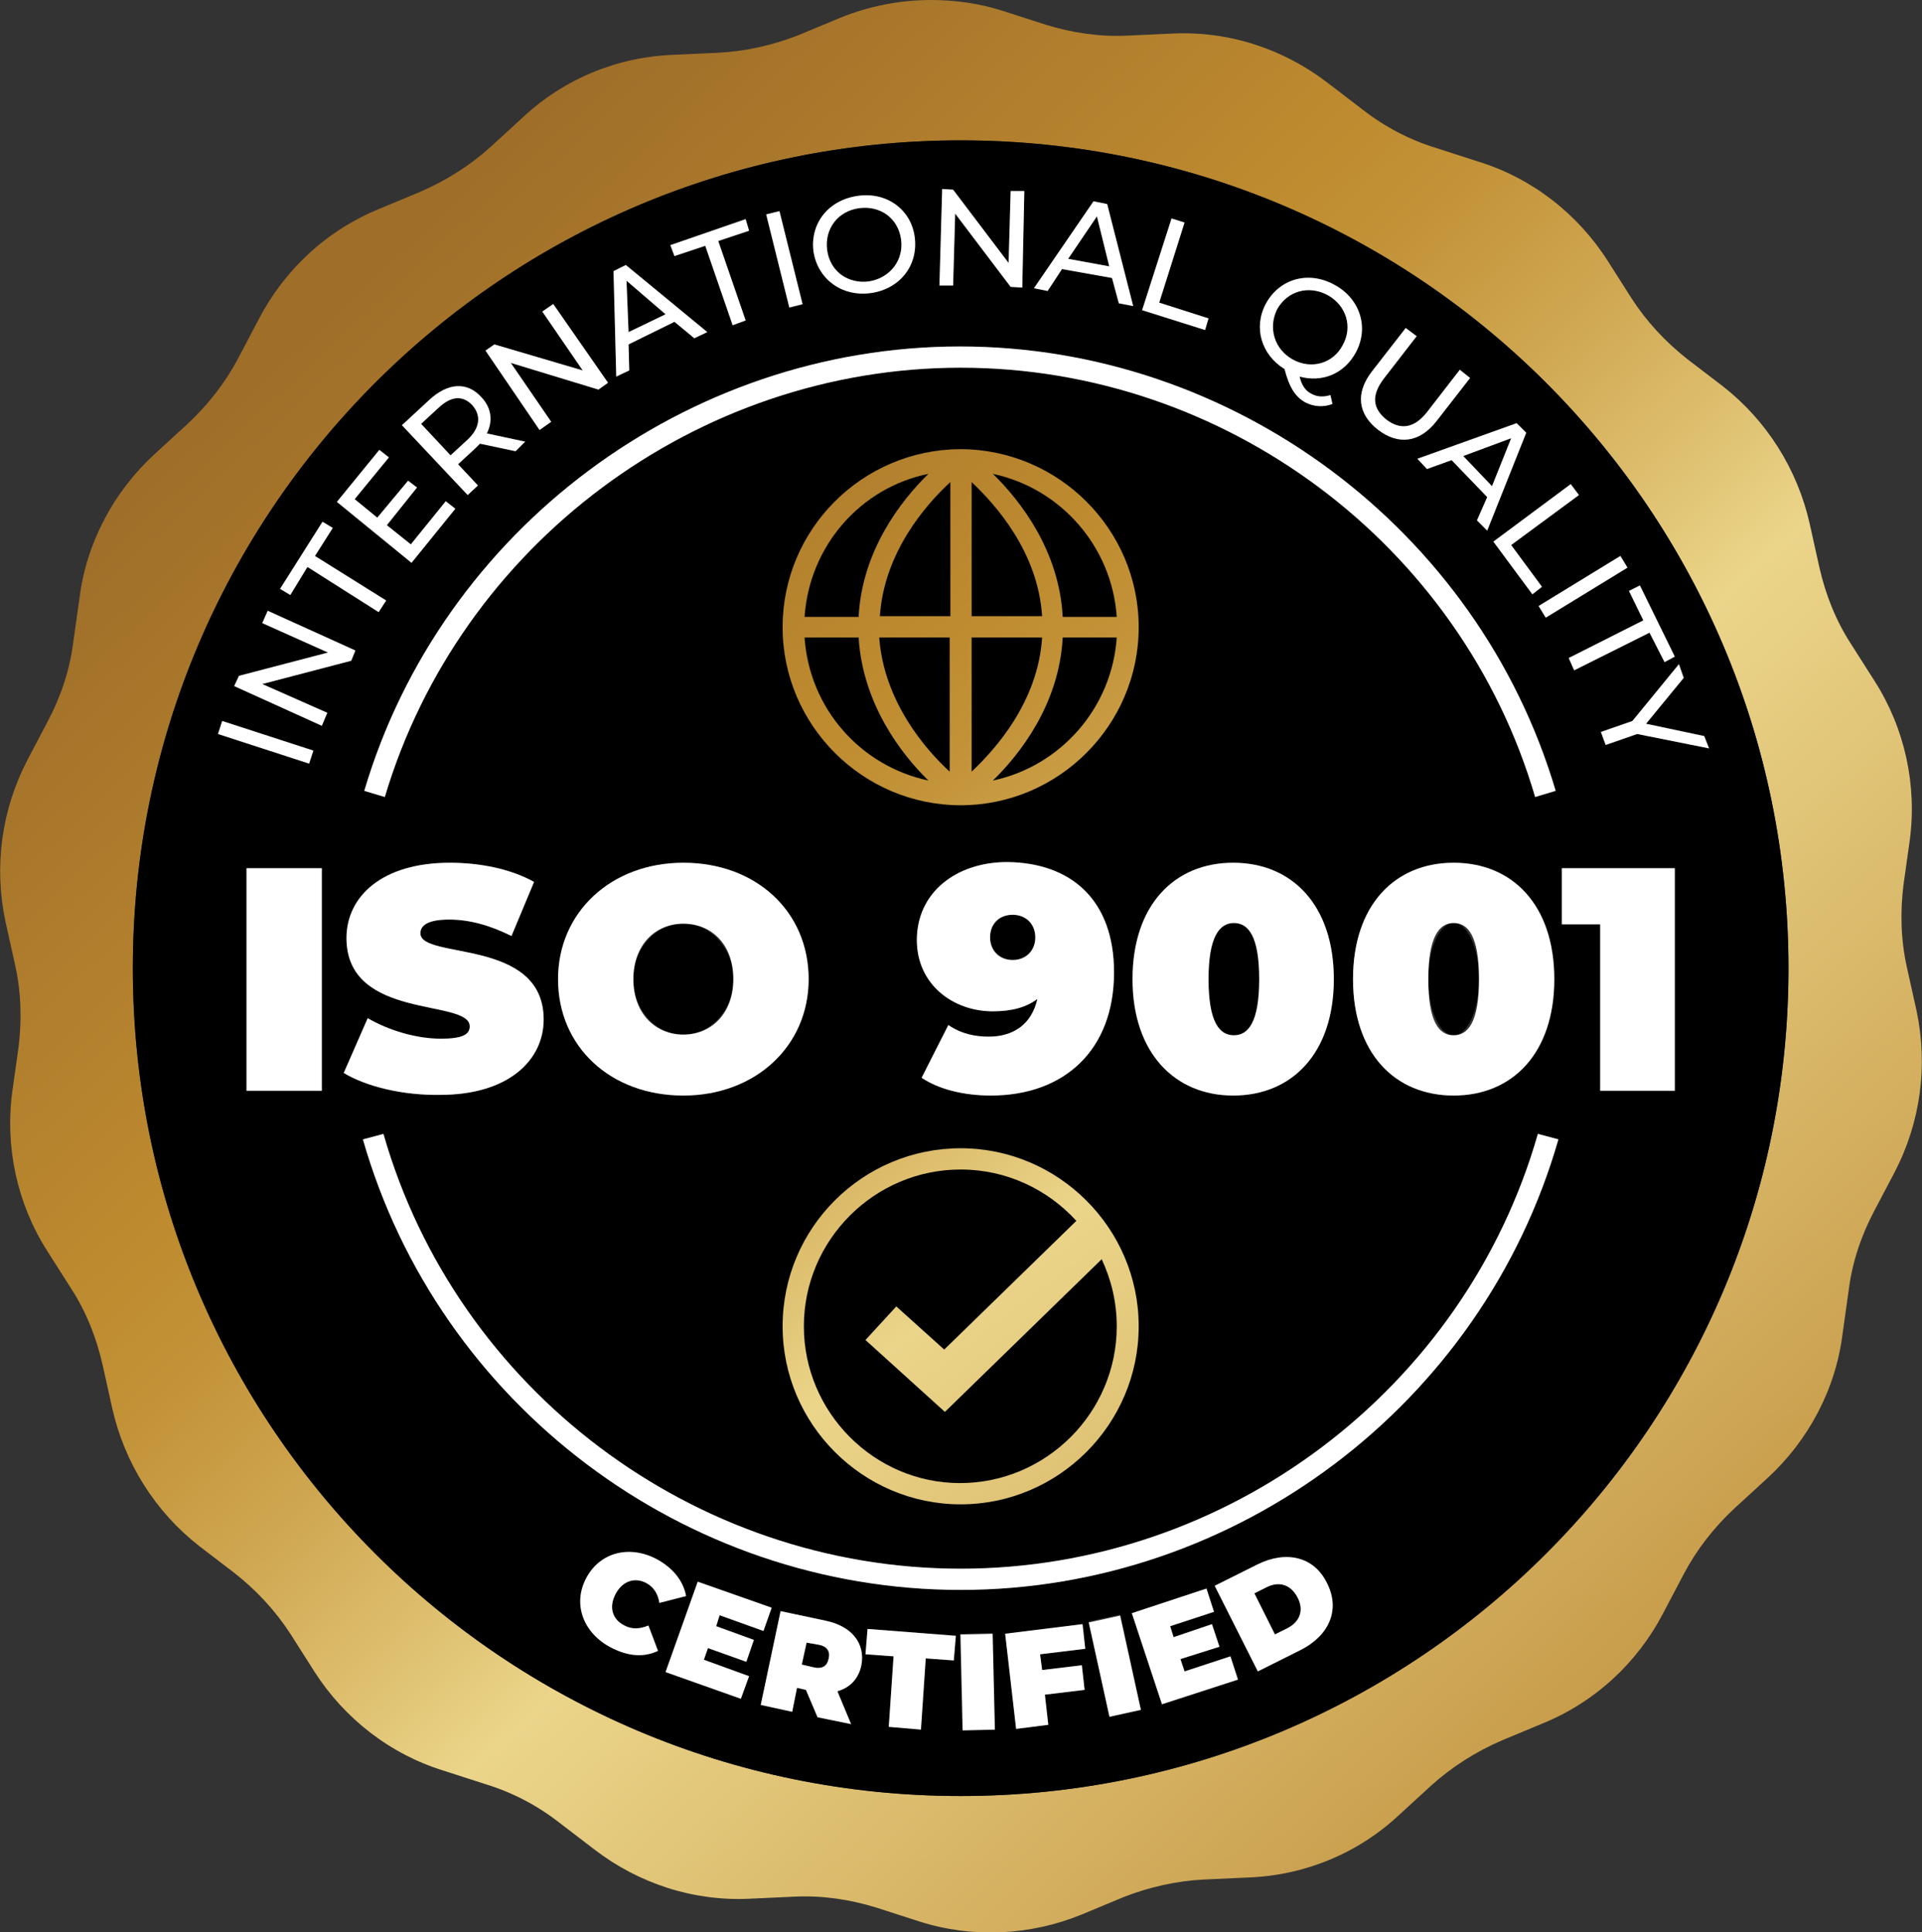 <?xml version="1.0" encoding="UTF-8"?>
<!-- Generator: Adobe Illustrator 23.0.0, SVG Export Plug-In . SVG Version: 6.00 Build 0)  -->
<svg xmlns="http://www.w3.org/2000/svg" xmlns:xlink="http://www.w3.org/1999/xlink" version="1.1" id="Layer_1" x="0px" y="0px" viewBox="0 0 280.7 282.2" style="enable-background:new 0 0 280.7 282.2;" xml:space="preserve">
<rect x="0" y="0" width="280.7" height="282.2" fill="#333333" stroke="none"/>
<style type="text/css">
	.st0{fill:url(#SVGID_1_);}
	.st1{fill:#FFFFFF;}
	.st2{fill:url(#SVGID_2_);}
	.st3{fill:url(#SVGID_3_);}
</style>
<g>
	
		<linearGradient id="SVGID_1_" gradientUnits="userSpaceOnUse" x1="2904.582" y1="-1204.845" x2="2907.91" y2="-1204.845" gradientTransform="matrix(58.03 62.547 62.547 -58.03 -93143.508 -251546.531)">
		<stop offset="0" style="stop-color:#9F6E29"></stop>
		<stop offset="2.450980e-03" style="stop-color:#9F6E29"></stop>
		<stop offset="0.299" style="stop-color:#BF8C30"></stop>
		<stop offset="0.354" style="stop-color:#C39339"></stop>
		<stop offset="0.441" style="stop-color:#CFA650"></stop>
		<stop offset="0.55" style="stop-color:#E1C576"></stop>
		<stop offset="0.601" style="stop-color:#EBD58A"></stop>
		<stop offset="1" style="stop-color:#C59845"></stop>
	</linearGradient>
	<path class="st0" d="M279.9,147.6l-1.4-6.3c-0.9-4-1-8.1-0.5-12.1l0.9-6.4c1.1-8.1-0.7-16.4-5.1-23.3l-3.5-5.5   c-2.2-3.4-3.7-7.2-4.6-11.2l-1.4-6.3c-1.8-8-6.3-15.1-12.7-20.1l-5.1-3.9c-3.2-2.5-6-5.5-8.2-8.9l-3.5-5.5   c-4.4-6.9-11.1-12.1-18.9-14.5l-6.2-2c-3.9-1.2-7.5-3.1-10.7-5.6l-5.1-3.9c-6.5-5-14.5-7.6-22.7-7.2l-6.5,0.3   c-4.1,0.2-8.1-0.4-12-1.6l-6.2-2c-3.4-1.1-7-1.6-10.5-1.6c-4.6,0-9.1,0.9-13.3,2.6l-6,2.5c-3.8,1.5-7.8,2.4-11.8,2.6L98.4,8   c-8.2,0.3-16,3.5-22,9.1l-4.8,4.4c-3,2.7-6.5,4.9-10.2,6.5l-6,2.5c-7.6,3.1-13.8,8.8-17.6,16.1l-3,5.7c-1.9,3.6-4.4,6.8-7.4,9.6   l-4.8,4.4c-6,5.5-10,13-11,21.1l-0.9,6.4c-0.5,4-1.8,7.9-3.7,11.5L4,111c-3.8,7.3-4.9,15.6-3.2,23.6l1.4,6.3c0.9,4,1,8.1,0.5,12.1   l-0.9,6.4c-1.1,8.1,0.7,16.4,5.1,23.3l3.5,5.5c2.2,3.4,3.7,7.2,4.6,11.2l1.4,6.3c1.8,8,6.3,15.1,12.7,20.1l5.1,3.9   c3.2,2.5,6,5.5,8.2,8.9l3.5,5.5c4.4,6.9,11.1,12.1,18.9,14.5l6.2,2c3.9,1.2,7.5,3.1,10.7,5.6l5.1,3.9c6.5,5,14.5,7.6,22.7,7.2   l6.5-0.3c4.1-0.2,8.1,0.4,12,1.6l6.2,2c7.8,2.5,16.2,2.1,23.8-1l6-2.5c3.8-1.5,7.8-2.4,11.8-2.6l6.5-0.3c8.2-0.3,16-3.5,22-9.1   l4.8-4.4c3-2.7,6.5-4.9,10.2-6.5l6-2.5c7.6-3.1,13.8-8.8,17.6-16.1l3-5.7c1.9-3.6,4.4-6.8,7.4-9.6l4.8-4.4c6-5.5,10-13,11-21.1   l0.9-6.4c0.5-4,1.8-7.9,3.7-11.5l3-5.7C280.5,163.9,281.6,155.6,279.9,147.6z M140.3,262.3c-66.8,0-120.9-54.1-120.9-120.9   S73.5,20.5,140.3,20.5c66.8,0,120.9,54.1,120.9,120.9S207.1,262.3,140.3,262.3z"></path>
	<path d="M140.2,216.6c12.6,0,22.9-10.3,22.9-22.9c0-3.5-0.8-6.8-2.2-9.8L138,206.2l-11.6-10.5l4.5-4.9l7,6.3l19.3-18.8   c-4.2-4.6-10.2-7.5-16.9-7.5c-12.6,0-22.9,10.3-22.9,22.9C117.4,206.3,127.7,216.6,140.2,216.6z"></path>
	<path d="M126.9,41.1c3.1-0.5,5.1-3.1,4.7-6.1c-0.4-3.1-3-5-6.1-4.6c-3.1,0.4-5.1,3-4.7,6.1C121.2,39.6,123.8,41.5,126.9,41.1z"></path>
	<circle cx="147.9" cy="136.9" r="3.3"></circle>
	<path d="M180.2,151.2c2.1,0,3.7-1.9,3.7-8.2c0-6.3-1.6-8.2-3.7-8.2c-2.1,0-3.7,2-3.7,8.2C176.5,149.3,178.1,151.2,180.2,151.2z"></path>
	<path d="M188.8,52.5c2.7,1.5,5.9,0.6,7.3-2.1c1.5-2.7,0.5-5.8-2.2-7.3c-2.8-1.5-5.9-0.6-7.4,2.1C185.2,47.9,186.1,51,188.8,52.5z"></path>
	<polygon points="160.2,31.6 156,37.8 162,38.9  "></polygon>
	<path d="M135.6,69.2c-9.9,2-17.4,10.5-18.1,20.9h7.9C125.9,80.4,131.6,73.1,135.6,69.2z"></path>
	<polygon points="220.7,64 213.7,66.6 217.9,71  "></polygon>
	<ellipse cx="99.8" cy="143" rx="7.3" ry="8.1"></ellipse>
	<path d="M163.1,90.1c-0.7-10.3-8.2-18.8-18.1-20.9c4,3.9,9.7,11.2,10.2,20.9H163.1z"></path>
	<path d="M145,114c9.9-2.1,17.4-10.6,18.1-20.9h-7.9C154.7,102.8,149,110.1,145,114z"></path>
	<ellipse cx="212.3" cy="143" rx="3.7" ry="8.2"></ellipse>
	<path d="M141.9,70.4V90h10.3C151.6,80.6,145.4,73.7,141.9,70.4z"></path>
	<path d="M138.7,112.7V93.1h-10.3C129.1,102.5,135.2,109.5,138.7,112.7z"></path>
	<path d="M128.5,90h10.3V70.4C135.2,73.7,129.1,80.7,128.5,90z"></path>
	<path d="M141.9,93.1v19.6c3.5-3.3,9.7-10.2,10.3-19.6H141.9z"></path>
	<path d="M117.5,93.1c0.7,10.4,8.2,18.8,18.1,20.9c-4-3.9-9.6-11.2-10.2-20.9H117.5z"></path>
	<path d="M185,231.8l-1.8,0.9l3,6l1.8-0.9c1.8-0.9,2.5-2.6,1.5-4.5C188.5,231.4,186.8,230.9,185,231.8z"></path>
	<path d="M69,59.2c-1.4-1.5-3.1-1.4-5,0.4l-2.5,2.3l4.3,4.6l2.5-2.3C70.1,62.5,70.3,60.7,69,59.2z"></path>
	<polygon points="97.2,45.9 91.5,41 91.8,48.5  "></polygon>
	<path d="M119.5,240.2l-1.7-0.3l-0.7,3.2l1.7,0.4c1.3,0.3,2-0.2,2.2-1.2C121.3,241.2,120.8,240.4,119.5,240.2z"></path>
	<path d="M140.3,20.5c-66.8,0-120.9,54.1-120.9,120.9s54.1,120.9,120.9,120.9s120.9-54.1,120.9-120.9S207.1,20.5,140.3,20.5z    M222.9,63.2l-5.7,14.3l-1.5-1.5l1.5-3.4l-5.2-5.4l-3.6,1.3L207,67l14.5-5.2L222.9,63.2z M224.2,116.4   c-10.8-36.9-45.3-62.7-83.9-62.7c-38.5,0-73.1,25.8-84.1,62.7l-3-0.9c11.3-38.2,47.1-64.9,87-64.9c39.9,0,75.7,26.7,87,64.9   L224.2,116.4z M227,143c0,10.8-6.1,17-14.7,17c-8.6,0-14.7-6.2-14.7-17c0-10.8,6.1-17,14.7-17C220.9,126,227,132.2,227,143z    M145,147.7c-5.9,0-11.1-4-11.1-10.4c0-7,5.8-11.4,13.2-11.4c9.3,0.1,15.6,5.5,15.6,16.1c0,11.4-7.3,18-18,18   c-3.9,0-7.6-0.9-10.1-2.6l3.9-7.7c1.9,1.3,3.9,1.7,5.9,1.7c3.7,0,6.3-1.9,7.1-5.5C149.9,147.1,147.8,147.7,145,147.7z M140.3,117.6   c-14.3,0-26-11.7-26-26s11.6-25.9,25.9-26c14.4,0,26.1,11.7,26.1,26S154.6,117.6,140.3,117.6z M118.1,143c0,9.8-7.8,17-18.3,17   c-10.6,0-18.3-7.1-18.3-17c0-9.8,7.8-17,18.3-17C110.4,126,118.1,133.1,118.1,143z M140.3,167.7c14.3,0,26,11.7,26,26   c0,14.3-11.7,26-26,26s-26-11.7-26-26C114.3,179.3,126,167.7,140.3,167.7z M165.4,143c0-10.8,6.1-17,14.7-17s14.7,6.2,14.7,17   c0,10.8-6.1,17-14.7,17C171.6,160,165.4,153.8,165.4,143z M205.3,47.9l1.6,1.2l-4.8,6.2c-1.9,2.5-1.6,4.4,0.4,6   c2,1.5,4,1.3,5.9-1.1l4.8-6.2l1.5,1.2l-4.9,6.3c-2.5,3.2-5.6,3.5-8.5,1.3c-3-2.3-3.4-5.4-0.9-8.6L205.3,47.9z M184.9,44.3   c2-3.6,6.2-4.8,10-2.7c3.7,2,5.1,6.2,3.1,9.9c-1.7,3.1-4.9,4.4-8.2,3.5c0.3,1.3,0.9,2.1,1.7,2.5c0.9,0.5,1.8,0.5,2.8,0.2l0.3,1.3   c-1.3,0.5-2.7,0.4-3.9-0.2c-1.5-0.8-2.4-2.2-3.1-4.9C184.2,51.8,183,47.8,184.9,44.3z M171.1,31.9l1.9,0.6l-3.7,11.7l7.2,2.3   l-0.5,1.7l-9.2-2.9L171.1,31.9z M159.7,29.4l2,0.4l3.8,14.9l-2.1-0.4l-1-3.7l-7.3-1.3l-2.1,3.2l-2-0.4L159.7,29.4z M137.6,27.6   l1.6,0.1l8.1,10.7l0.3-10.5h2L149.3,42l-1.7-0.1l-8.1-10.7l-0.3,10.5h-2L137.6,27.6z M125.3,28.6c4.2-0.6,7.8,2,8.3,6.1   c0.5,4.1-2.2,7.5-6.4,8.1c-4.3,0.6-7.8-2.1-8.4-6.1C118.3,32.6,121,29.2,125.3,28.6z M113.8,30.9l3.4,13.6l-1.9,0.5l-3.4-13.6   L113.8,30.9z M108.9,32l0.5,1.7l-4.5,1.5l4,11.6l-1.9,0.7l-4-11.6l-4.5,1.5l-0.6-1.6L108.9,32z M91.4,38.7l11.9,9.8l-1.9,0.9   L98.5,47l-6.7,3.3l0.1,3.8L90,55l-0.4-15.4L91.4,38.7z M72.2,50.3l12.9,3.8l-5.9-8.6l1.6-1.1l8,11.5l-1.4,1L74.6,53l5.9,8.6   l-1.7,1.2l-7.9-11.6L72.2,50.3z M62.7,58.4c2.7-2.5,5.5-2.7,7.6-0.4c1.5,1.6,1.7,3.5,0.8,5.3l5.6,1.2l-1.4,1.4l-5.2-1.1   c-0.2,0.2-0.4,0.4-0.6,0.6l-2.6,2.4l2.9,3.1l-1.5,1.4l-9.6-10.2L62.7,58.4z M55.4,65.7l1.4,1.1l-5,6.1l3.3,2.7l4.5-5.4l1.3,1   l-4.4,5.5l3.5,2.8l5.1-6.3l1.4,1.1l-6.4,7.9l-10.9-8.9L55.4,65.7z M47.1,76.2l1.5,0.9L46,81.2l10.4,6.5l-1.1,1.7l-10.4-6.6   l-2.5,4.1L40.9,86L47.1,76.2z M32.5,105.3l13.3,4.3l-0.6,1.9l-13.3-4.3L32.5,105.3z M47,159.3H36v-32.5h11V159.3z M47,106   l-12.8-5.8l0.7-1.5l13-3.4L38.3,91l0.8-1.8L51.9,95l-0.6,1.5l-13,3.4l9.5,4.2L47,106z M50.6,137c0-6,5.1-11,15.1-11   c4.4,0,8.9,0.9,12.3,2.8l-3.3,7.9c-3.2-1.6-6.2-2.4-9.1-2.4c-3.2,0-4.2,0.9-4.2,2c0,3.9,18,0.6,18,12.6c0,5.9-5.1,11-15.1,11   c-5.4,0.1-10.8-1.2-14.1-3.2l3.5-8c3.1,1.8,7.1,3,10.7,3c3.1,0,4.2-0.6,4.2-1.8C68.6,145.8,50.6,149.1,50.6,137z M91.2,237.4   c1.1,0.6,2.3,0.5,3.5,0l1.4,3.7c-2.1,1-4.4,0.8-6.9-0.5c-4-2.1-5.6-6.3-3.6-10.1c2-3.8,6.3-4.9,10.3-2.8c2.4,1.3,3.9,3.2,4.3,5.4   l-3.9,1c-0.2-1.3-0.8-2.3-1.9-2.9c-1.7-0.9-3.5-0.3-4.5,1.6C88.9,234.7,89.4,236.5,91.2,237.4z M109.4,244.8l-1.2,3.3l-11-3.9   l4.7-13.2l10.8,3.8l-1.2,3.4l-6.4-2.3l-0.5,1.6l5.5,2l-1.1,3.2l-5.6-2l-0.6,1.7L109.4,244.8z M125.8,243.2c-0.4,2-1.7,3.3-3.5,3.8   l2,4.8l-4.9-1l-1.7-4l-1.3-0.3l-0.7,3.5l-4.6-1l2.9-13.7l6.6,1.4C124.4,237.5,126.4,240,125.8,243.2z M139.3,242.5l-4.1-0.3   l-0.7,10.4l-4.7-0.4l0.7-10.3l-4.1-0.3l0.3-3.7l12.9,1L139.3,242.5z M140.5,252.6l-0.3-14l4.7-0.1l0.3,14L140.5,252.6z    M152.2,243.9l5.8-0.7l0.4,3.6l-5.8,0.7l0.5,4.4l-4.7,0.6l-1.6-13.9l11.3-1.4l0.4,3.6l-6.6,0.8L152.2,243.9z M162,250.6l-3-13.8   l4.6-1l3,13.8L162,250.6z M169.7,248.9l-4.4-13.3l10.9-3.6l1.1,3.4l-6.4,2.1l0.5,1.6l5.6-1.9l1.1,3.3l-5.7,1.8l0.6,1.8l6.7-2.2   l1.1,3.4L169.7,248.9z M189.9,241l-6.2,3.1l-6.3-12.5l6.2-3.1c4.2-2.1,8.3-1.2,10.2,2.7C195.8,235.1,194.1,238.9,189.9,241z    M140.3,232.2c-40.3,0-76.2-27-87.3-65.8l3-0.8c10.7,37.4,45.4,63.5,84.3,63.5c38.9,0,73.6-26.1,84.3-63.5l3,0.8   C216.5,205.1,180.6,232.2,140.3,232.2z M244.6,159.3h-10.9V135h-5.6v-8.2h16.5V159.3z M245.9,99l-5.5,6.7l8.5,1.8l0.7,1.8   l-10.5-2.1l-4.6,1.6l-0.7-1.9l4.6-1.6l6.8-8.3L245.9,99z M239.5,85.5l5.1,10.4l-1.5,0.8l-2.2-4.3l-11,5.5l-0.8-1.8l10.9-5.5   l-2.1-4.3L239.5,85.5z M237.7,82.9l-11.9,7.3l-1-1.7l11.9-7.3L237.7,82.9z M230.6,72.3l-9.9,7.3l4.5,6.1l-1.4,1.1l-5.7-7.7   l11.3-8.4L230.6,72.3z"></path>
	<path class="st1" d="M140.3,229.1c-38.9,0-73.6-26.1-84.3-63.5l-3,0.8c11.1,38.8,47,65.8,87.3,65.8c40.3,0,76.2-27.1,87.3-65.8   l-3-0.8C213.9,203,179.2,229.1,140.3,229.1z"></path>
	<path class="st1" d="M140.2,50.6c-39.9,0-75.7,26.7-87,64.9l3,0.9c11-36.9,45.6-62.7,84.1-62.7c38.6,0,73.1,25.8,83.9,62.7l3-0.9   C215.9,77.3,180.1,50.6,140.2,50.6z"></path>
	<rect x="36" y="126.8" class="st1" width="11" height="32.5"></rect>
	<path class="st1" d="M64.4,151.7c-3.6,0-7.6-1.2-10.7-3l-3.5,8c3.3,2,8.7,3.3,14.1,3.2c10,0,15.1-5.1,15.1-11c0-12-18-8.7-18-12.6   c0-1.1,1-2,4.2-2c2.9,0,5.9,0.8,9.1,2.4l3.3-7.9c-3.4-1.9-7.9-2.8-12.3-2.8c-10,0-15.1,5-15.1,11c0,12.1,18,8.8,18,12.9   C68.6,151.1,67.5,151.7,64.4,151.7z"></path>
	<path class="st1" d="M99.8,126c-10.5,0-18.3,7.2-18.3,17c0,9.9,7.7,17,18.3,17c10.5,0,18.3-7.2,18.3-17   C118.1,133.1,110.4,126,99.8,126z M99.8,151.1c-4,0-7.3-3-7.3-8.1c0-5,3.2-8.1,7.3-8.1c4.1,0,7.3,3,7.3,8.1   C107.1,148.1,103.8,151.1,99.8,151.1z"></path>
	<path class="st1" d="M144.4,151.4c-2,0-4-0.4-5.9-1.7l-3.9,7.7c2.5,1.7,6.2,2.6,10.1,2.6c10.7,0,18-6.6,18-18   c0-10.6-6.3-16-15.6-16.1c-7.4,0-13.2,4.4-13.2,11.4c0,6.4,5.2,10.4,11.1,10.4c2.8,0,4.9-0.6,6.5-1.8   C150.7,149.5,148.1,151.4,144.4,151.4z M147.9,140.2c-1.9,0-3.3-1.3-3.3-3.3s1.3-3.3,3.3-3.3c1.9,0,3.3,1.3,3.3,3.3   S149.8,140.2,147.9,140.2z"></path>
	<path class="st1" d="M180.1,160c8.6,0,14.7-6.2,14.7-17c0-10.8-6.1-17-14.7-17s-14.7,6.2-14.7,17C165.4,153.8,171.6,160,180.1,160z    M180.2,134.8c2.1,0,3.7,1.9,3.7,8.2c0,6.3-1.6,8.2-3.7,8.2c-2.1,0-3.7-1.9-3.7-8.2C176.5,136.8,178.1,134.8,180.2,134.8z"></path>
	<path class="st1" d="M212.3,126c-8.6,0-14.7,6.2-14.7,17c0,10.8,6.1,17,14.7,17c8.6,0,14.7-6.2,14.7-17   C227,132.2,220.9,126,212.3,126z M212.3,151.2c-2.1,0-3.7-1.9-3.7-8.2c0-6.2,1.6-8.2,3.7-8.2c2.1,0,3.7,1.9,3.7,8.2   C216,149.3,214.4,151.2,212.3,151.2z"></path>
	<polygon class="st1" points="228.1,135 233.7,135 233.7,159.3 244.6,159.3 244.6,126.8 228.1,126.8  "></polygon>
	<path class="st1" d="M94.4,231.2c1.1,0.6,1.7,1.6,1.9,2.9l3.9-1c-0.4-2.2-1.9-4.1-4.3-5.4c-4-2.1-8.3-1-10.3,2.8   c-2,3.8-0.4,8,3.6,10.1c2.5,1.3,4.8,1.5,6.9,0.5l-1.4-3.7c-1.2,0.5-2.4,0.6-3.5,0c-1.8-0.9-2.3-2.7-1.3-4.6   C90.9,230.9,92.7,230.3,94.4,231.2z"></path>
	<polygon class="st1" points="109,242.7 110.1,239.5 104.6,237.5 105.1,235.9 111.5,238.2 112.7,234.8 101.9,231 97.2,244.2    108.2,248.1 109.4,244.8 102.8,242.4 103.4,240.7  "></polygon>
	<path class="st1" d="M120.6,236.7l-6.6-1.4l-2.9,13.7l4.6,1l0.7-3.5l1.3,0.3l1.7,4l4.9,1l-2-4.8c1.8-0.5,3.1-1.8,3.5-3.8   C126.4,240,124.4,237.5,120.6,236.7z M121,242.3c-0.2,1-0.9,1.5-2.2,1.2l-1.7-0.4l0.7-3.2l1.7,0.3   C120.8,240.4,121.3,241.2,121,242.3z"></path>
	<polygon class="st1" points="126.4,241.6 130.5,241.9 129.8,252.2 134.5,252.6 135.2,242.2 139.3,242.5 139.6,238.9 126.7,237.9     "></polygon>
	
		<rect x="140.4" y="238.6" transform="matrix(1 -2.318102e-02 2.318102e-02 1 -5.655 3.374)" class="st1" width="4.7" height="14"></rect>
	<polygon class="st1" points="158.1,237.2 146.8,238.6 148.4,252.5 153.1,251.9 152.6,247.5 158.4,246.8 158,243.2 152.2,243.9    151.9,241.6 158.5,240.8  "></polygon>
	
		<rect x="160.4" y="236.2" transform="matrix(0.977 -0.215 0.215 0.977 -48.493 40.676)" class="st1" width="4.7" height="14.1"></rect>
	<polygon class="st1" points="173,244.1 172.4,242.3 178.1,240.5 177,237.2 171.4,239.1 170.9,237.5 177.3,235.4 176.2,232    165.3,235.6 169.7,248.9 180.8,245.3 179.7,241.9  "></polygon>
	<path class="st1" d="M183.6,228.5l-6.2,3.1l6.3,12.5l6.2-3.1c4.2-2.1,5.9-5.9,3.9-9.8C191.9,227.3,187.8,226.4,183.6,228.5z    M188,237.8l-1.8,0.9l-3-6l1.8-0.9c1.8-0.9,3.5-0.4,4.5,1.5C190.5,235.2,189.8,236.9,188,237.8z"></path>
	<rect x="37.8" y="101.4" transform="matrix(0.309 -0.951 0.951 0.309 -76.282 111.814)" class="st1" width="2" height="14"></rect>
	<polygon class="st1" points="51.3,96.5 51.9,95 39.1,89.2 38.3,91 47.9,95.3 34.9,98.7 34.2,100.2 47,106 47.8,104.1 38.3,99.9     "></polygon>
	<polygon class="st1" points="44.9,82.8 55.3,89.4 56.4,87.7 46,81.2 48.6,77.1 47.1,76.2 40.9,86 42.4,86.9  "></polygon>
	<polygon class="st1" points="66.5,74.3 65.1,73.2 60,79.5 56.5,76.7 60.9,71.2 59.6,70.2 55.1,75.6 51.8,72.9 56.8,66.8 55.4,65.7    49.2,73.3 60.1,82.2  "></polygon>
	<path class="st1" d="M69.8,70.9l-2.9-3.1l2.6-2.4c0.2-0.2,0.4-0.4,0.6-0.6l5.2,1.1l1.4-1.4l-5.6-1.2c0.9-1.8,0.7-3.7-0.8-5.3   c-2.1-2.3-4.9-2.1-7.6,0.4l-4,3.7l9.6,10.2L69.8,70.9z M61.5,61.9l2.5-2.3c1.9-1.8,3.6-1.9,5-0.4c1.3,1.5,1.1,3.3-0.7,5l-2.5,2.3   L61.5,61.9z"></path>
	<polygon class="st1" points="80.5,61.6 74.6,53 87.4,56.9 88.8,55.9 80.8,44.4 79.2,45.5 85.1,54.1 72.2,50.3 70.9,51.2 78.8,62.8     "></polygon>
	<path class="st1" d="M91.9,54.1l-0.1-3.8l6.7-3.3l2.9,2.4l1.9-0.9l-11.9-9.8l-1.8,0.9L90,55L91.9,54.1z M97.2,45.9l-5.4,2.6   L91.5,41L97.2,45.9z"></path>
	<polygon class="st1" points="103,35.9 107,47.5 108.9,46.8 104.9,35.2 109.4,33.7 108.9,32 97.9,35.8 98.5,37.4  "></polygon>
	<rect x="113.5" y="30.9" transform="matrix(0.971 -0.241 0.241 0.971 -5.758 28.657)" class="st1" width="2" height="14"></rect>
	<path class="st1" d="M127.2,42.8c4.2-0.6,6.9-4,6.4-8.1c-0.5-4.1-4.1-6.7-8.3-6.1c-4.3,0.6-7,4-6.5,8.1   C119.4,40.7,122.9,43.4,127.2,42.8z M125.5,30.4c3.1-0.4,5.7,1.5,6.1,4.6c0.4,3-1.6,5.6-4.7,6.1c-3.1,0.4-5.7-1.5-6.1-4.6   C120.4,33.4,122.4,30.8,125.5,30.4z"></path>
	<polygon class="st1" points="139.5,31.2 147.6,41.9 149.3,42 149.6,27.9 147.6,27.9 147.3,38.4 139.2,27.7 137.6,27.6 137.2,41.7    139.2,41.7  "></polygon>
	<path class="st1" d="M155.1,39.3l7.3,1.3l1,3.7l2.1,0.4l-3.8-14.9l-2-0.4L151,42.1l2,0.4L155.1,39.3z M160.2,31.6l1.8,7.3l-6-1.1   L160.2,31.6z"></path>
	<polygon class="st1" points="176.5,46.5 169.3,44.2 173,32.5 171.1,31.9 166.8,45.3 176,48.2  "></polygon>
	<path class="st1" d="M187.6,53.9c0.7,2.7,1.6,4.1,3.1,4.9c1.2,0.6,2.6,0.7,3.9,0.2l-0.3-1.3c-1,0.3-1.9,0.3-2.8-0.2   c-0.8-0.4-1.4-1.2-1.7-2.5c3.3,0.9,6.5-0.4,8.2-3.5c2-3.7,0.6-7.9-3.1-9.9c-3.8-2.1-8-0.9-10,2.7C183,47.8,184.2,51.8,187.6,53.9z    M186.5,45.2c1.5-2.7,4.6-3.6,7.4-2.1c2.7,1.5,3.7,4.6,2.2,7.3c-1.4,2.7-4.6,3.6-7.3,2.1C186.1,51,185.2,47.9,186.5,45.2z"></path>
	<path class="st1" d="M201.3,62.8c2.9,2.2,6,1.9,8.5-1.3l4.9-6.3l-1.5-1.2l-4.8,6.2c-1.9,2.4-3.9,2.6-5.9,1.1c-2-1.6-2.3-3.5-0.4-6   l4.8-6.2l-1.6-1.2l-4.9,6.3C197.9,57.4,198.3,60.5,201.3,62.8z"></path>
	<path class="st1" d="M208.4,68.5l3.6-1.3l5.2,5.4l-1.5,3.4l1.5,1.5l5.7-14.3l-1.4-1.4L207,67L208.4,68.5z M220.7,64l-2.8,7   l-4.2-4.4L220.7,64z"></path>
	<polygon class="st1" points="223.8,86.8 225.2,85.7 220.7,79.6 230.6,72.3 229.4,70.7 218.1,79.1  "></polygon>
	<rect x="224.2" y="84.7" transform="matrix(0.853 -0.522 0.522 0.853 -10.754 133.286)" class="st1" width="14" height="2"></rect>
	<polygon class="st1" points="229.1,96.1 229.9,97.9 240.9,92.4 243.1,96.7 244.6,95.9 239.5,85.5 237.9,86.3 240,90.6  "></polygon>
	<polygon class="st1" points="233.8,106.9 234.5,108.8 239.1,107.2 249.6,109.3 248.9,107.5 240.4,105.7 245.9,99 245.2,97    238.4,105.3  "></polygon>
	<path d="M140.3,219.7c14.3,0,26-11.7,26-26c0-14.3-11.7-26-26-26s-26,11.6-26,26C114.3,208,126,219.7,140.3,219.7z M140.3,170.8   c6.7,0,12.7,2.9,16.9,7.5l-19.3,18.8l-7-6.3l-4.5,4.9l11.6,10.5l22.9-22.3c1.4,3,2.2,6.3,2.2,9.8c0,12.6-10.3,22.9-22.9,22.9   c-12.5,0-22.8-10.3-22.8-22.9C117.4,181.1,127.7,170.8,140.3,170.8z"></path>
	
		<linearGradient id="SVGID_2_" gradientUnits="userSpaceOnUse" x1="2901.629" y1="-1210.754" x2="2904.958" y2="-1210.754" gradientTransform="matrix(45.868 59.072 59.072 -45.868 -61523.996 -226868.266)">
		<stop offset="0" style="stop-color:#9F6E29"></stop>
		<stop offset="2.450980e-03" style="stop-color:#9F6E29"></stop>
		<stop offset="0.299" style="stop-color:#BF8C30"></stop>
		<stop offset="0.354" style="stop-color:#C39339"></stop>
		<stop offset="0.441" style="stop-color:#CFA650"></stop>
		<stop offset="0.55" style="stop-color:#E1C576"></stop>
		<stop offset="0.601" style="stop-color:#EBD58A"></stop>
		<stop offset="1" style="stop-color:#C59845"></stop>
	</linearGradient>
	<path class="st2" d="M140.3,219.7c14.3,0,26-11.7,26-26c0-14.3-11.7-26-26-26s-26,11.6-26,26C114.3,208,126,219.7,140.3,219.7z    M140.3,170.8c6.7,0,12.7,2.9,16.9,7.5l-19.3,18.8l-7-6.3l-4.5,4.9l11.6,10.5l22.9-22.3c1.4,3,2.2,6.3,2.2,9.8   c0,12.6-10.3,22.9-22.9,22.9c-12.5,0-22.8-10.3-22.8-22.9C117.4,181.1,127.7,170.8,140.3,170.8z"></path>
	<path d="M140.2,65.6c-14.3,0.1-25.9,11.7-25.9,26s11.7,26,26,26s26-11.7,26-26S154.6,65.6,140.2,65.6z M135.6,69.2   c-4,3.9-9.7,11.2-10.2,20.9h-7.9C118.2,79.7,125.7,71.2,135.6,69.2z M117.5,93.1h7.9c0.6,9.7,6.2,17,10.2,20.9   C125.7,111.9,118.2,103.5,117.5,93.1z M138.7,112.7c-3.5-3.2-9.6-10.2-10.3-19.6h10.3V112.7z M138.8,90h-10.3   c0.6-9.3,6.7-16.3,10.3-19.6V90z M163.1,90.1h-7.9c-0.5-9.7-6.2-17-10.2-20.9C154.9,71.3,162.4,79.8,163.1,90.1z M141.9,70.4   c3.5,3.3,9.7,10.2,10.3,19.6h-10.3V70.4z M141.9,112.7V93.1h10.3C151.6,102.5,145.4,109.4,141.9,112.7z M145,114   c4-3.9,9.7-11.2,10.2-20.9h7.9C162.4,103.4,154.9,111.9,145,114z"></path>
	
		<linearGradient id="SVGID_3_" gradientUnits="userSpaceOnUse" x1="2901.63" y1="-1210.169" x2="2904.958" y2="-1210.169" gradientTransform="matrix(45.868 59.072 59.072 -45.868 -61509.258 -226880.172)">
		<stop offset="0" style="stop-color:#9F6E29"></stop>
		<stop offset="2.450980e-03" style="stop-color:#9F6E29"></stop>
		<stop offset="0.299" style="stop-color:#BF8C30"></stop>
		<stop offset="0.354" style="stop-color:#C39339"></stop>
		<stop offset="0.441" style="stop-color:#CFA650"></stop>
		<stop offset="0.55" style="stop-color:#E1C576"></stop>
		<stop offset="0.601" style="stop-color:#EBD58A"></stop>
		<stop offset="1" style="stop-color:#C59845"></stop>
	</linearGradient>
	<path class="st3" d="M140.2,65.6c-14.3,0.1-25.9,11.7-25.9,26s11.7,26,26,26s26-11.7,26-26S154.6,65.6,140.2,65.6z M135.6,69.2   c-4,3.9-9.7,11.2-10.2,20.9h-7.9C118.2,79.7,125.7,71.2,135.6,69.2z M117.5,93.1h7.9c0.6,9.7,6.2,17,10.2,20.9   C125.7,111.9,118.2,103.5,117.5,93.1z M138.7,112.7c-3.5-3.2-9.6-10.2-10.3-19.6h10.3V112.7z M138.8,90h-10.3   c0.6-9.3,6.7-16.3,10.3-19.6V90z M163.1,90.1h-7.9c-0.5-9.7-6.2-17-10.2-20.9C154.9,71.3,162.4,79.8,163.1,90.1z M141.9,70.4   c3.5,3.3,9.7,10.2,10.3,19.6h-10.3V70.4z M141.9,112.7V93.1h10.3C151.6,102.5,145.4,109.4,141.9,112.7z M145,114   c4-3.9,9.7-11.2,10.2-20.9h7.9C162.4,103.4,154.9,111.9,145,114z"></path>
</g>
</svg>
